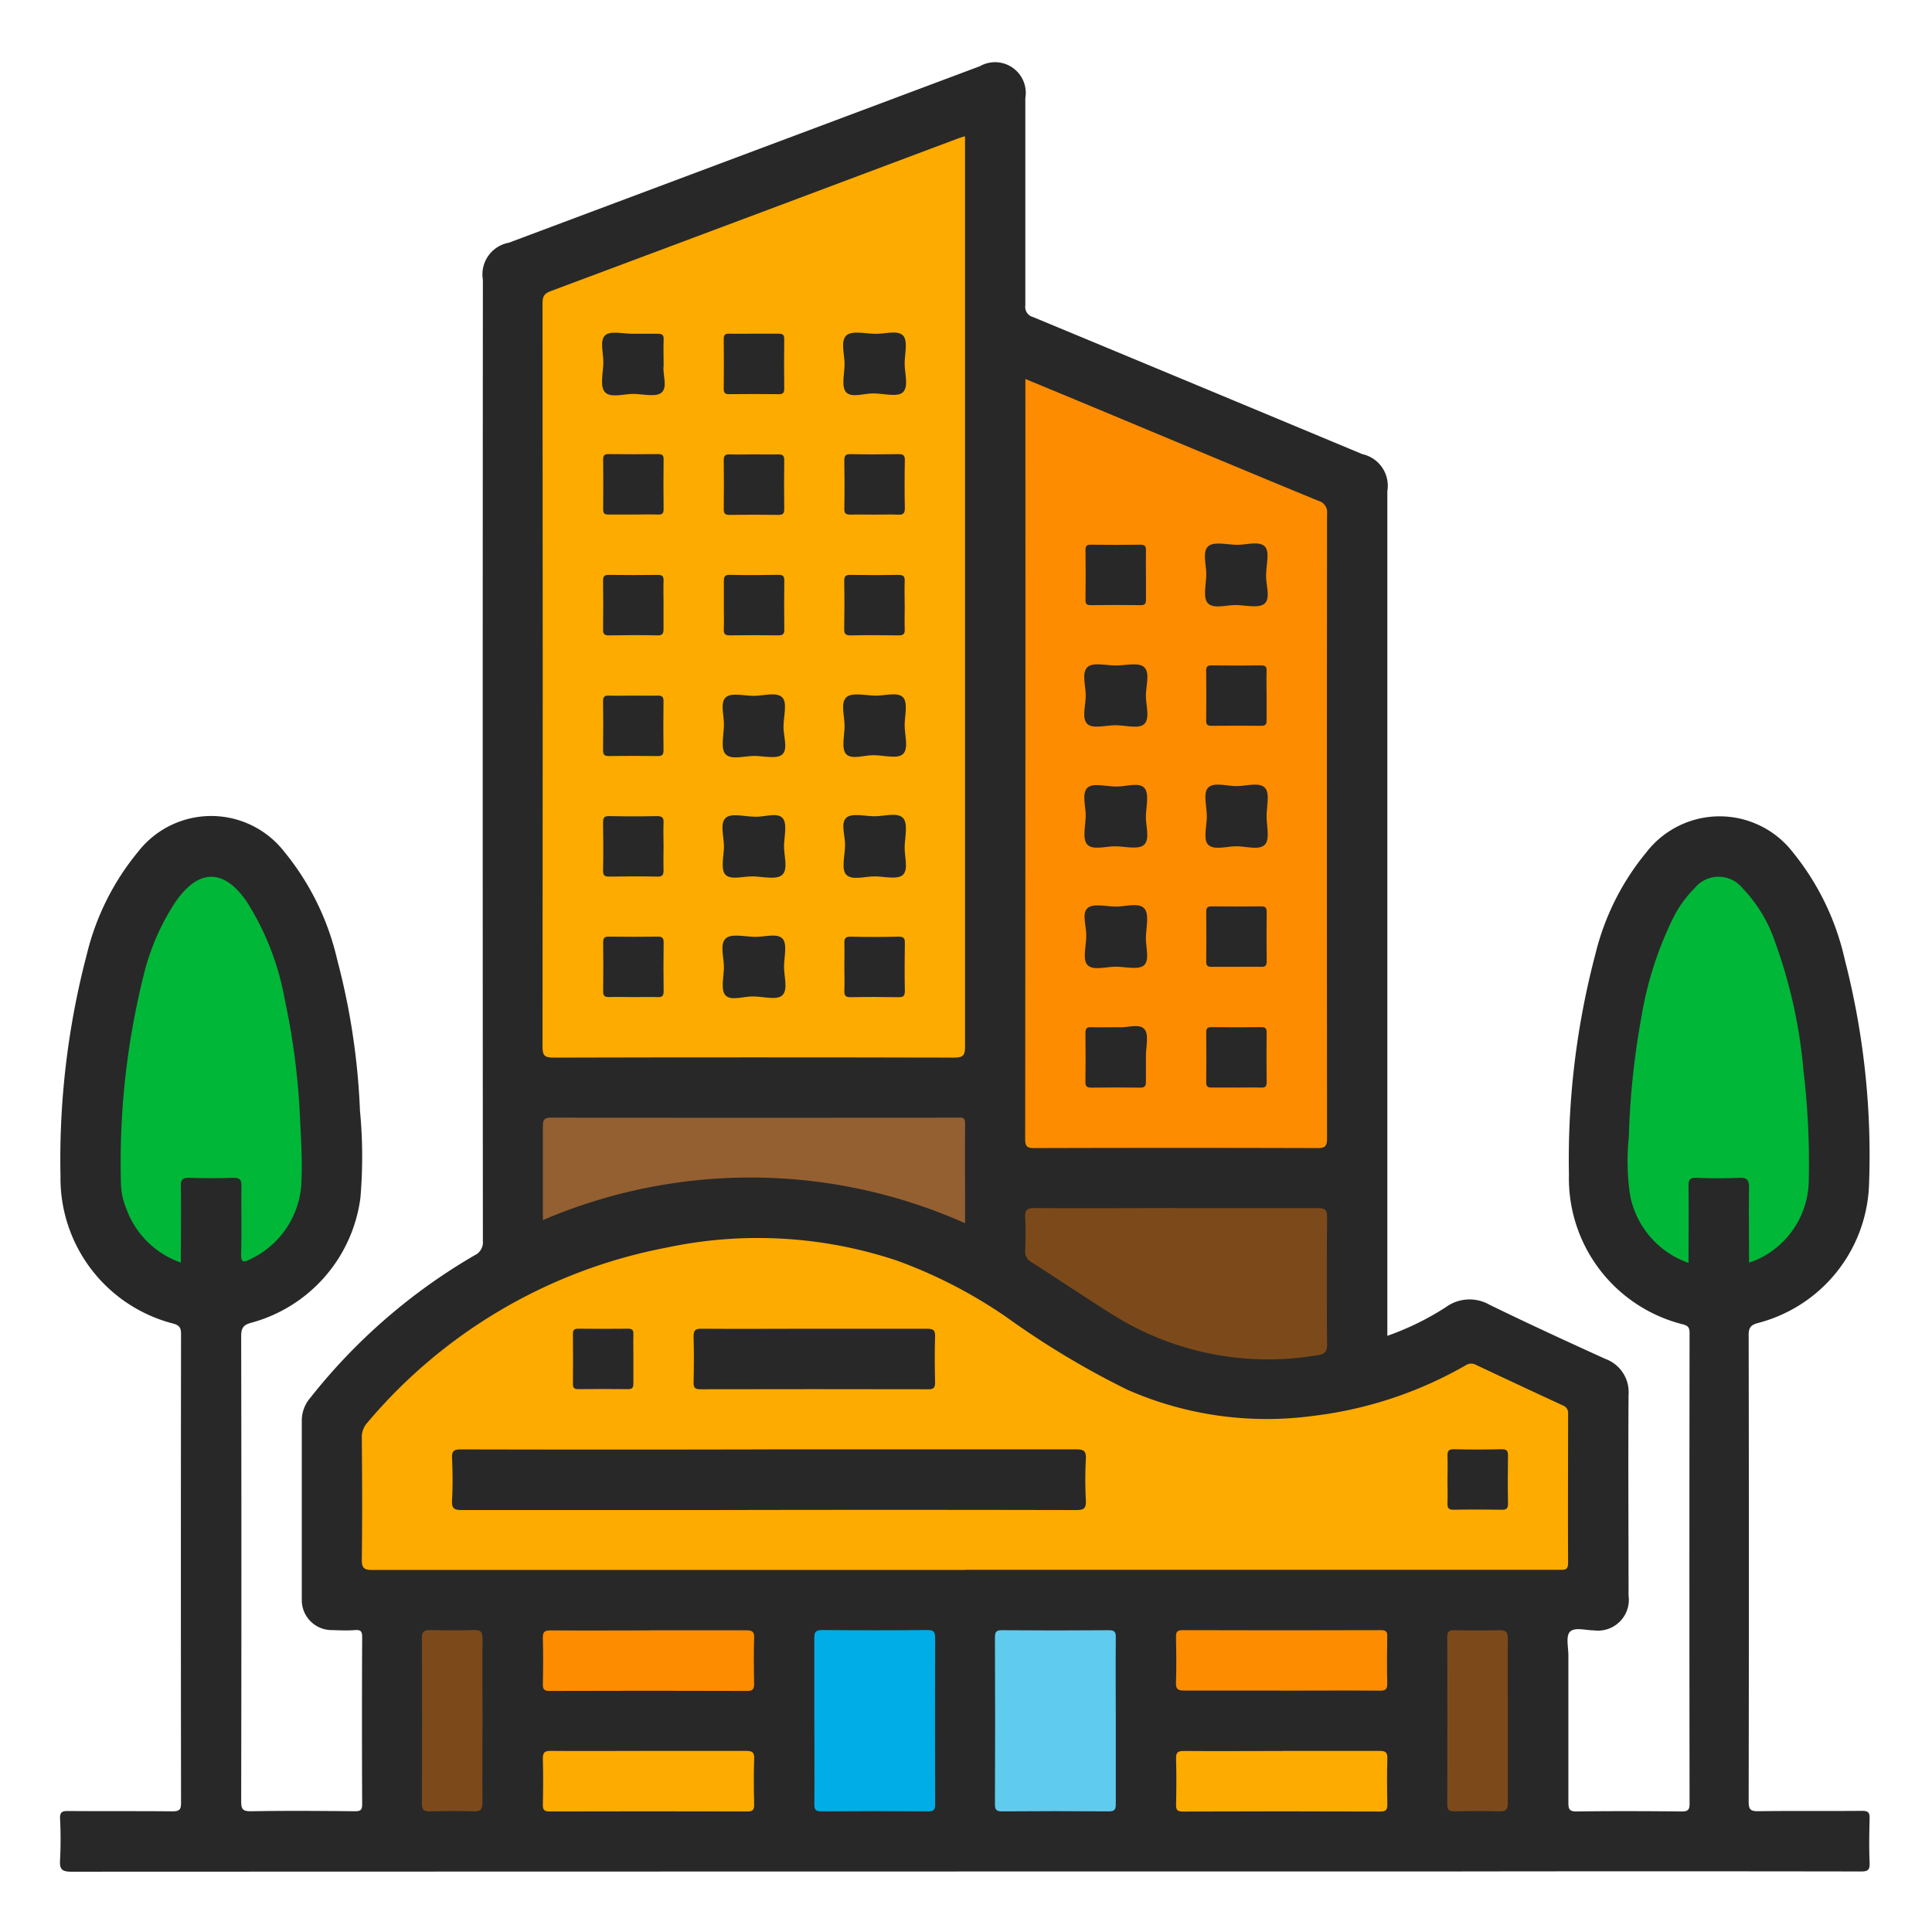 <svg xmlns="http://www.w3.org/2000/svg" xmlns:xlink="http://www.w3.org/1999/xlink" width="48" height="48" viewBox="0 0 48 48">
  <defs>
    <clipPath id="clip-path">
      <rect id="Rectangle_3866" data-name="Rectangle 3866" width="48" height="48" fill="none"/>
    </clipPath>
  </defs>
  <g id="Group_15295" data-name="Group 15295" transform="translate(-435 -178)">
    <g id="Group_7900" data-name="Group 7900" transform="translate(435 178)">
      <g id="Group_7899" data-name="Group 7899" clip-path="url(#clip-path)">
        <path id="Path_6483" data-name="Path 6483" d="M23.977,48Q12.1,48,.215,48C.039,48,0,47.96,0,47.785Q.007,24,0,.215C0,.04.039,0,.215,0Q24,.007,47.785,0C47.96,0,48,.04,48,.215Q47.993,24,48,47.785c0,.176-.04.215-.215.215q-11.9-.008-23.808,0" transform="translate(0 0)" fill="none"/>
        <path id="Path_6484" data-name="Path 6484" d="M45.154,44.345a6.892,6.892,0,0,0,1.455-.712,1,1,0,0,1,1.093-.059c.95.463,1.911.906,2.874,1.343a.878.878,0,0,1,.575.891c-.011,1.662,0,3.324,0,4.986a.767.767,0,0,1-.861.867c-.208,0-.484-.09-.6.041-.1.112-.033.384-.034.586,0,1.217,0,2.434,0,3.652,0,.166.027.223.211.22.866-.012,1.732-.008,2.6,0,.145,0,.2-.027.2-.187q-.008-5.852,0-11.7c0-.132-.034-.179-.166-.215a3.737,3.737,0,0,1-2.831-3.717,19.971,19.971,0,0,1,.658-5.484,6.311,6.311,0,0,1,1.265-2.526,2.3,2.3,0,0,1,3.641,0A6.461,6.461,0,0,1,56.524,35a19.473,19.473,0,0,1,.6,5.631,3.685,3.685,0,0,1-2.752,3.392c-.181.048-.238.112-.237.306q.011,5.794,0,11.587c0,.2.05.24.241.238.858-.012,1.717,0,2.575-.009.157,0,.193.045.189.194-.01.366-.015.734,0,1.1.008.182-.051.213-.219.212q-5.185-.008-10.37,0-17.042,0-34.083.006c-.236,0-.3-.054-.286-.289a9.971,9.971,0,0,0,0-1.029c-.006-.157.044-.191.193-.19.866.007,1.732,0,2.6.008.179,0,.213-.047.213-.218q-.008-5.817,0-11.634c0-.155-.033-.222-.195-.266a3.73,3.73,0,0,1-2.8-3.666,20.053,20.053,0,0,1,.654-5.508,6.344,6.344,0,0,1,1.273-2.547,2.3,2.3,0,0,1,3.626-.01,6.543,6.543,0,0,1,1.324,2.7,17.275,17.275,0,0,1,.563,3.737,11.973,11.973,0,0,1,.011,2.173,3.715,3.715,0,0,1-2.709,3.1c-.207.055-.253.136-.253.341q.011,5.77,0,11.541c0,.2.035.259.248.255.858-.015,1.717-.009,2.575,0,.139,0,.183-.026.183-.176q-.01-2.072,0-4.143c0-.14-.026-.194-.177-.182-.186.015-.374.007-.562,0a.744.744,0,0,1-.761-.752c0-1.49,0-2.981,0-4.471a.867.867,0,0,1,.216-.553,14.411,14.411,0,0,1,4.075-3.534.358.358,0,0,0,.208-.361q-.008-11.938,0-23.877a.8.8,0,0,1,.646-.921L35.035,12.8a.763.763,0,0,1,1.129.793c0,1.717,0,3.433,0,5.15a.258.258,0,0,0,.189.288q4.094,1.7,8.184,3.407a.805.805,0,0,1,.621.921q0,10.359,0,20.717v.273" transform="translate(-10.69 -11.155)" fill="#282828"/>
        <path id="Path_6485" data-name="Path 6485" d="M120.406,27.621v.265q0,11.177,0,22.353c0,.2-.038.27-.26.27q-4.986-.012-9.971,0c-.21,0-.266-.049-.266-.264q.01-9.234,0-18.468c0-.154.023-.244.192-.307q5.084-1.9,10.163-3.809c.036-.013.073-.022.135-.041" transform="translate(-96.43 -24.233)" fill="#feab00"/>
        <path id="Path_6486" data-name="Path 6486" d="M88.26,259.026q-7.362,0-14.723,0c-.205,0-.272-.041-.269-.261.013-1.006.009-2.013,0-3.019a.53.53,0,0,1,.135-.377,12.871,12.871,0,0,1,7.439-4.353,10.909,10.909,0,0,1,5.72.323,11.955,11.955,0,0,1,2.731,1.411,21.022,21.022,0,0,0,3,1.8,8.608,8.608,0,0,0,4.615.647,9.983,9.983,0,0,0,3.785-1.256.247.247,0,0,1,.257-.011q1.076.508,2.157,1.007a.2.2,0,0,1,.131.212c0,1.233-.007,2.466,0,3.7,0,.188-.092.172-.214.172H88.26" transform="translate(-64.279 -220.02)" fill="#feab00"/>
        <path id="Path_6487" data-name="Path 6487" d="M207.626,76.755c.589.244,1.156.478,1.721.714,1.853.772,3.7,1.548,5.559,2.313a.29.29,0,0,1,.215.321q-.007,7.758,0,15.517c0,.193-.044.243-.24.243q-3.511-.011-7.021,0c-.165,0-.24-.018-.239-.219q.009-9.338.005-18.676Z" transform="translate(-182.151 -67.339)" fill="#fe8c00"/>
        <path id="Path_6488" data-name="Path 6488" d="M25.984,187.153a2.215,2.215,0,0,1-1.354-1.324,1.77,1.77,0,0,1-.139-.636,19.163,19.163,0,0,1,.56-5.165,5.766,5.766,0,0,1,.807-1.855c.571-.81,1.189-.81,1.755.006a6.752,6.752,0,0,1,.945,2.422,17.764,17.764,0,0,1,.385,3.032c.025.483.053.967.034,1.45a2.215,2.215,0,0,1-1.269,1.983c-.162.086-.237.1-.231-.135.015-.561,0-1.123.008-1.685,0-.15-.038-.2-.195-.2q-.55.016-1.1,0c-.162-.005-.214.039-.211.206.01.623,0,1.247,0,1.9" transform="translate(-21.486 -155.783)" fill="#00b738"/>
        <path id="Path_6489" data-name="Path 6489" d="M332.687,187.125c0-.646-.009-1.255,0-1.863,0-.2-.06-.248-.25-.24-.35.015-.7.013-1.053,0-.171-.006-.206.055-.2.213.008.622,0,1.244,0,1.9a2.223,2.223,0,0,1-1.45-1.672,5.685,5.685,0,0,1-.034-1.446,19.744,19.744,0,0,1,.314-2.995,8.849,8.849,0,0,1,.779-2.438,2.824,2.824,0,0,1,.541-.757.766.766,0,0,1,1.193,0,3.577,3.577,0,0,1,.813,1.352,12.429,12.429,0,0,1,.7,3.183,19.279,19.279,0,0,1,.131,2.731,2.181,2.181,0,0,1-1.315,1.974,1.784,1.784,0,0,1-.177.062" transform="translate(-289.233 -155.759)" fill="#00b738"/>
        <path id="Path_6490" data-name="Path 6490" d="M211.389,244.652c1.17,0,2.339,0,3.509,0,.169,0,.228.036.227.218q-.013,1.591,0,3.181c0,.179-.074.228-.221.251a7.266,7.266,0,0,1-5.167-1.042c-.659-.416-1.306-.85-1.962-1.27a.287.287,0,0,1-.15-.285c.009-.273.013-.546,0-.818-.01-.182.043-.238.232-.237,1.177.009,2.355,0,3.532,0" transform="translate(-182.154 -214.636)" fill="#7c4a1a"/>
        <path id="Path_6491" data-name="Path 6491" d="M120.419,228.959a13.094,13.094,0,0,0-10.488-.077V228.4c0-.616,0-1.233,0-1.849,0-.155.03-.216.2-.215q5.044.008,10.089,0c.1,0,.2-.027.2.14-.005.819,0,1.637,0,2.481" transform="translate(-96.443 -198.569)" fill="#946031"/>
        <path id="Path_6492" data-name="Path 6492" d="M204.528,332.412c0,.686,0,1.372,0,2.058,0,.144-.035.183-.18.182q-1.321-.011-2.643,0c-.145,0-.181-.038-.18-.181q.009-2.07,0-4.139c0-.144.035-.183.18-.181q1.321.011,2.643,0c.145,0,.182.037.18.181-.008.694,0,1.388,0,2.081" transform="translate(-176.806 -289.649)" fill="#5fcbef"/>
        <path id="Path_6493" data-name="Path 6493" d="M164.893,332.383c0-.679,0-1.358,0-2.037,0-.147.031-.2.19-.2q1.311.012,2.622,0c.158,0,.191.049.191.2q-.008,2.06,0,4.12c0,.139-.028.187-.178.185q-1.322-.011-2.645,0c-.149,0-.181-.044-.179-.184.007-.694,0-1.389,0-2.083" transform="translate(-144.662 -289.648)" fill="#00ade6"/>
        <path id="Path_6494" data-name="Path 6494" d="M240.813,354.579c.8,0,1.605,0,2.408,0,.153,0,.2.04.193.193-.011.374-.008.748,0,1.122,0,.129-.012.191-.171.191q-2.455-.01-4.909,0c-.133,0-.172-.035-.169-.169.009-.382.011-.764,0-1.145-.005-.158.048-.192.2-.19.818.007,1.636,0,2.454,0" transform="translate(-208.946 -311.078)" fill="#feab00"/>
        <path id="Path_6495" data-name="Path 6495" d="M112.549,354.58c.81,0,1.621,0,2.431,0,.15,0,.2.036.195.191-.012.382-.01.764,0,1.145,0,.135-.039.168-.17.168q-2.455-.006-4.909,0c-.13,0-.174-.033-.171-.167.009-.382.011-.764,0-1.145,0-.155.044-.193.195-.192.81.007,1.621,0,2.431,0" transform="translate(-96.438 -311.079)" fill="#feab00"/>
        <path id="Path_6496" data-name="Path 6496" d="M240.773,331.654c-.8,0-1.6,0-2.407,0-.163,0-.212-.039-.206-.2.013-.373.008-.748,0-1.122,0-.12.014-.179.16-.179q2.466.008,4.931,0c.122,0,.161.032.158.156-.007.389-.01.779,0,1.168,0,.149-.044.18-.184.179-.818-.007-1.636,0-2.454,0" transform="translate(-208.943 -289.652)" fill="#fe8c00"/>
        <path id="Path_6497" data-name="Path 6497" d="M112.574,330.151c.8,0,1.6,0,2.407,0,.155,0,.2.043.192.195-.011.374-.008.748,0,1.122,0,.132-.017.19-.173.19q-2.454-.009-4.908,0c-.134,0-.171-.039-.168-.17.008-.382.011-.764,0-1.145-.005-.161.052-.19.2-.189.818.006,1.636,0,2.454,0" transform="translate(-96.437 -289.647)" fill="#fe8c00"/>
        <path id="Path_6498" data-name="Path 6498" d="M294.638,332.407c0,.678,0,1.356,0,2.034,0,.16-.039.218-.207.213-.374-.012-.748-.008-1.122,0-.131,0-.175-.039-.175-.173q.006-2.081,0-4.162c0-.118.033-.167.158-.165.382.006.764.009,1.146,0,.152,0,.2.042.2.2-.007.686,0,1.372,0,2.058" transform="translate(-257.177 -289.651)" fill="#7c4a1a"/>
        <path id="Path_6499" data-name="Path 6499" d="M87,332.418c0,.67-.006,1.341,0,2.011,0,.178-.052.226-.224.22-.358-.013-.717-.009-1.075,0-.143,0-.207-.026-.206-.19q.009-2.058,0-4.115c0-.156.049-.2.2-.2.366.009.733.012,1.1,0,.17-.005.208.056.206.214-.008.686,0,1.372,0,2.057" transform="translate(-75.013 -289.646)" fill="#7c4a1a"/>
        <path id="Path_6500" data-name="Path 6500" d="M123.646,166.006c0,.2-.006.4,0,.607,0,.117-.024.164-.152.161-.4-.008-.793-.007-1.19,0-.117,0-.164-.024-.161-.152.008-.4.007-.793,0-1.19,0-.117.024-.164.153-.161.4.008.793.009,1.19,0,.144,0,.166.055.16.177-.008.186,0,.373,0,.56" transform="translate(-107.16 -144.995)" fill="#282828"/>
        <path id="Path_6501" data-name="Path 6501" d="M147.126,165.113c.237.01.555-.119.69.035.117.134.041.444.034.676-.007.253.113.592-.048.735-.141.125-.473.042-.721.036s-.556.1-.69-.047c-.117-.132-.041-.444-.034-.675.007-.253-.113-.593.048-.735.14-.123.473-.026.721-.026" transform="translate(-128.371 -144.821)" fill="#282828"/>
        <path id="Path_6502" data-name="Path 6502" d="M170.838,165.784c.008-.238-.12-.555.033-.691.133-.117.444-.041.675-.035.253.007.592-.112.736.047.125.139.042.473.037.72s.1.556-.046.691c-.131.117-.443.042-.675.036-.254-.007-.593.112-.735-.048-.123-.139-.026-.472-.026-.72" transform="translate(-149.843 -144.778)" fill="#282828"/>
        <path id="Path_6503" data-name="Path 6503" d="M171.511,68.847c-.238-.006-.555.121-.691-.031-.118-.131-.043-.443-.037-.674.006-.254-.111-.592.046-.736.137-.126.472-.043.719-.039s.556-.1.691.045c.118.129.042.442.037.674-.006.254.111.593-.047.736-.136.123-.472.026-.719.026" transform="translate(-149.8 -59.073)" fill="#282828"/>
        <path id="Path_6504" data-name="Path 6504" d="M171.511,142.127c-.238-.006-.555.121-.691-.031-.118-.131-.042-.443-.037-.674.006-.254-.111-.592.046-.736.137-.125.472-.043.719-.039s.556-.1.691.045c.118.129.042.442.037.674-.006.254.111.593-.046.736-.136.123-.472.025-.719.025" transform="translate(-149.8 -123.364)" fill="#282828"/>
        <path id="Path_6505" data-name="Path 6505" d="M122.893,93.5c-.2,0-.4,0-.607,0-.1,0-.134-.03-.133-.132q.007-.618,0-1.237c0-.1.03-.134.132-.133q.618.007,1.237,0c.1,0,.135.03.133.132q-.007.618,0,1.237c0,.1-.03.136-.132.133-.21-.007-.42,0-.63,0" transform="translate(-107.168 -80.716)" fill="#282828"/>
        <path id="Path_6506" data-name="Path 6506" d="M122.9,191.205c-.2,0-.4-.006-.607,0-.114,0-.144-.037-.143-.146q.008-.606,0-1.213c0-.114.037-.144.147-.143q.607.008,1.213,0c.114,0,.144.038.143.147q-.008.606,0,1.213c0,.114-.037.147-.147.143-.2-.007-.4,0-.607,0" transform="translate(-107.165 -166.433)" fill="#282828"/>
        <path id="Path_6507" data-name="Path 6507" d="M147.082,190.982c-.238-.007-.555.121-.691-.032-.117-.132-.042-.443-.036-.675.006-.254-.112-.592.047-.736.138-.125.472-.043.72-.038s.555-.1.691.046c.118.13.042.443.036.674-.007.254.112.594-.047.736-.137.123-.472.025-.719.025" transform="translate(-128.37 -166.225)" fill="#282828"/>
        <path id="Path_6508" data-name="Path 6508" d="M171,190.433c0-.187.006-.374,0-.56-.005-.122.016-.181.16-.177.4.01.793.009,1.19,0,.129,0,.155.044.153.161-.006.4-.008.793,0,1.19,0,.129-.044.154-.161.153-.4-.006-.793-.008-1.19,0-.129,0-.157-.044-.152-.161.008-.2,0-.4,0-.607" transform="translate(-150.022 -166.425)" fill="#282828"/>
        <path id="Path_6509" data-name="Path 6509" d="M147.853,141.4c-.006.238.121.555-.031.691-.131.118-.443.042-.674.037-.254-.006-.592.111-.736-.046-.126-.137-.043-.472-.039-.719s-.1-.556.045-.691c.129-.118.442-.043.674-.037.254.006.594-.111.736.046.123.136.025.472.025.719" transform="translate(-128.387 -123.347)" fill="#282828"/>
        <path id="Path_6510" data-name="Path 6510" d="M147.343,67.575c.2,0,.4,0,.607,0,.1,0,.133.033.132.133q-.007.618,0,1.237c0,.1-.033.133-.134.132q-.618-.007-1.237,0c-.1,0-.133-.033-.132-.134q.007-.618,0-1.237c0-.1.032-.135.133-.132.21.006.42,0,.63,0" transform="translate(-128.598 -59.284)" fill="#282828"/>
        <path id="Path_6511" data-name="Path 6511" d="M122.9,140.853c.2,0,.4.006.607,0,.116,0,.144.039.142.147-.005.4-.006.809,0,1.213,0,.115-.039.143-.147.142-.4-.005-.809-.006-1.213,0-.115,0-.143-.039-.142-.147.005-.4.006-.809,0-1.213,0-.115.039-.146.147-.142.2.007.4,0,.607,0" transform="translate(-107.164 -123.571)" fill="#282828"/>
        <path id="Path_6512" data-name="Path 6512" d="M123.444,68.215c-.023.2.106.516-.049.651-.134.117-.444.041-.676.034-.253-.007-.592.113-.735-.048-.125-.141-.042-.473-.036-.721s-.1-.556.047-.69c.132-.117.443-.034.676-.036.21,0,.42,0,.63,0,.111,0,.15.031.145.144-.008.21,0,.42,0,.669" transform="translate(-106.958 -59.113)" fill="#282828"/>
        <path id="Path_6513" data-name="Path 6513" d="M172.5,117.186c0,.194-.008.389,0,.583.007.127-.04.157-.159.155-.4-.007-.793-.008-1.19,0-.126,0-.157-.04-.155-.159.007-.4.008-.793,0-1.19,0-.126.04-.157.159-.154.4.007.793.007,1.19,0,.126,0,.159.04.154.159-.009.2,0,.4,0,.607" transform="translate(-150.022 -102.138)" fill="#282828"/>
        <path id="Path_6514" data-name="Path 6514" d="M146.579,117.167c0-.194,0-.389,0-.583,0-.111.014-.168.148-.165.4.009.809.007,1.213,0,.117,0,.142.042.141.149-.005.4-.006.809,0,1.213,0,.117-.042.142-.149.141-.4-.005-.809-.006-1.213,0-.117,0-.145-.041-.141-.149.007-.2,0-.4,0-.607" transform="translate(-128.595 -102.137)" fill="#282828"/>
        <path id="Path_6515" data-name="Path 6515" d="M123.649,117.18c0,.194,0,.389,0,.583,0,.111-.014.168-.148.165-.4-.009-.809-.007-1.213,0-.117,0-.142-.042-.141-.149.005-.4.006-.809,0-1.213,0-.117.042-.142.149-.141.4.005.809.006,1.213,0,.117,0,.145.041.141.149-.007.2,0,.4,0,.607" transform="translate(-107.164 -102.142)" fill="#282828"/>
        <path id="Path_6516" data-name="Path 6516" d="M171.766,93.494c-.2,0-.4-.006-.607,0-.117,0-.164-.024-.161-.152.008-.4.007-.793,0-1.19,0-.117.024-.164.153-.161.4.008.793.007,1.19,0,.117,0,.164.024.161.153-.008.4-.009.793,0,1.19,0,.144-.055.166-.177.16-.186-.008-.373,0-.56,0" transform="translate(-150.021 -80.708)" fill="#282828"/>
        <path id="Path_6517" data-name="Path 6517" d="M147.329,92c.2,0,.4.006.607,0,.114,0,.144.037.143.147q-.008.607,0,1.213c0,.114-.037.144-.147.143q-.606-.008-1.213,0c-.114,0-.144-.037-.143-.147q.008-.607,0-1.213c0-.114.037-.147.147-.143.2.007.4,0,.607,0" transform="translate(-128.595 -80.711)" fill="#282828"/>
        <path id="Path_6518" data-name="Path 6518" d="M99.456,293.506q3.814,0,7.627,0c.189,0,.256.036.245.238a9.628,9.628,0,0,0,0,1.029c.01.2-.048.241-.242.241q-4.6-.01-9.2,0c-2.02,0-4.04,0-6.06,0-.189,0-.256-.036-.245-.238.019-.35.016-.7,0-1.052-.008-.177.045-.217.218-.217q3.825.009,7.651,0" transform="translate(-80.35 -257.497)" fill="#282828"/>
        <path id="Path_6519" data-name="Path 6519" d="M143.457,269.087c.935,0,1.87,0,2.806,0,.15,0,.2.035.195.191-.012.382-.009.764,0,1.145,0,.134-.041.168-.171.167q-2.829-.006-5.658,0c-.13,0-.174-.033-.171-.167.009-.382.011-.764,0-1.145,0-.156.044-.193.195-.192.935.007,1.87,0,2.806,0" transform="translate(-123.226 -236.074)" fill="#282828"/>
        <path id="Path_6520" data-name="Path 6520" d="M117.546,269.859c0,.2,0,.4,0,.607,0,.1-.033.133-.133.132q-.618-.007-1.237,0c-.1,0-.133-.033-.132-.133q.007-.618,0-1.237c0-.1.033-.133.134-.132q.618.007,1.237,0c.1,0,.135.033.132.133-.006.21,0,.42,0,.63" transform="translate(-101.81 -236.085)" fill="#282828"/>
        <path id="Path_6521" data-name="Path 6521" d="M293.135,294.247c0-.187.006-.374,0-.56-.005-.122.017-.181.16-.177.4.01.793.009,1.19,0,.129,0,.154.045.153.161-.006.4-.008.793,0,1.19,0,.129-.044.154-.161.152-.4-.006-.794-.008-1.19,0-.129,0-.157-.044-.153-.161.008-.2,0-.4,0-.607" transform="translate(-257.172 -257.504)" fill="#282828"/>
        <path id="Path_6522" data-name="Path 6522" d="M220.394,159c.245.01.573-.121.712.038.121.138.041.459.035.7s.109.574-.048.712c-.137.121-.459.041-.7.035s-.574.109-.712-.048c-.121-.137-.041-.459-.035-.7s-.109-.575.049-.712c.137-.119.458-.025.7-.025" transform="translate(-192.672 -139.459)" fill="#282828"/>
        <path id="Path_6523" data-name="Path 6523" d="M244.155,159.7c0-.24-.094-.562.025-.7.137-.157.466-.047.712-.047s.573-.11.712.047c.121.138.036.459.036.7s.084.561-.036.7c-.138.157-.467.047-.712.047s-.574.11-.711-.047c-.119-.137-.025-.458-.025-.7" transform="translate(-214.172 -139.422)" fill="#282828"/>
        <path id="Path_6524" data-name="Path 6524" d="M219.692,184.1c.009-.237-.12-.555.035-.69.134-.117.444-.042.675-.035.253.007.592-.113.735.048.125.141.042.473.037.72s.1.555-.047.69c-.132.117-.443.042-.675.035-.253-.007-.593.113-.734-.048-.123-.14-.025-.473-.025-.72" transform="translate(-192.705 -160.851)" fill="#282828"/>
        <path id="Path_6525" data-name="Path 6525" d="M220.67,207.842c.2.023.517-.105.651.049.117.134.034.444.036.676,0,.21,0,.42,0,.63,0,.111-.032.147-.144.146q-.606-.009-1.213,0c-.111,0-.147-.032-.146-.144q.009-.606,0-1.213c0-.111.032-.15.145-.145.21.008.42,0,.668,0" transform="translate(-192.887 -182.321)" fill="#282828"/>
        <path id="Path_6526" data-name="Path 6526" d="M245.027,209.529c-.2,0-.4,0-.606,0-.1,0-.135-.03-.134-.132q.007-.618,0-1.236c0-.1.03-.135.132-.133q.618.007,1.236,0c.1,0,.135.03.133.133q-.007.618,0,1.236c0,.1-.03.137-.133.133-.21-.007-.42,0-.63,0" transform="translate(-214.319 -182.509)" fill="#282828"/>
        <path id="Path_6527" data-name="Path 6527" d="M245.788,135.512c0,.2,0,.4,0,.606,0,.1-.03.135-.132.134q-.618-.007-1.236,0c-.1,0-.135-.03-.133-.132q.007-.618,0-1.236c0-.1.03-.135.132-.133q.618.007,1.236,0c.1,0,.137.03.133.133-.007.21,0,.42,0,.63" transform="translate(-214.32 -118.219)" fill="#282828"/>
        <path id="Path_6528" data-name="Path 6528" d="M220.384,136.051c-.24,0-.562.094-.7-.025-.157-.137-.047-.466-.047-.711s-.11-.574.047-.712c.138-.121.458-.036.7-.036s.561-.084.7.037c.157.138.047.467.047.712s.11.575-.047.711c-.137.119-.458.025-.7.025" transform="translate(-192.662 -118.033)" fill="#282828"/>
        <path id="Path_6529" data-name="Path 6529" d="M245.557,110.856c-.009.245.121.573-.038.712-.138.121-.459.041-.7.035s-.573.108-.712-.049c-.121-.137-.041-.459-.035-.7s-.109-.574.049-.712c.137-.121.459-.041.7-.035s.575-.109.712.049c.119.137.025.458.025.7" transform="translate(-214.102 -96.571)" fill="#282828"/>
        <path id="Path_6530" data-name="Path 6530" d="M221.36,111.078c0,.2,0,.4,0,.606,0,.1-.026.137-.131.135q-.618-.008-1.236,0c-.1,0-.137-.026-.135-.131q.008-.618,0-1.236c0-.1.026-.137.131-.135.412.005.824.006,1.236,0,.125,0,.137.055.135.155-.005.2,0,.4,0,.606" transform="translate(-192.889 -96.784)" fill="#282828"/>
        <path id="Path_6531" data-name="Path 6531" d="M245.025,185.1c-.2,0-.4,0-.606,0-.1,0-.133-.033-.132-.134q.007-.618,0-1.236c0-.1.033-.133.134-.132q.618.007,1.236,0c.1,0,.133.033.132.134q-.007.618,0,1.236c0,.1-.033.135-.134.132-.21-.006-.42,0-.63,0" transform="translate(-214.319 -161.079)" fill="#282828"/>
      </g>
    </g>
  </g>
</svg>
